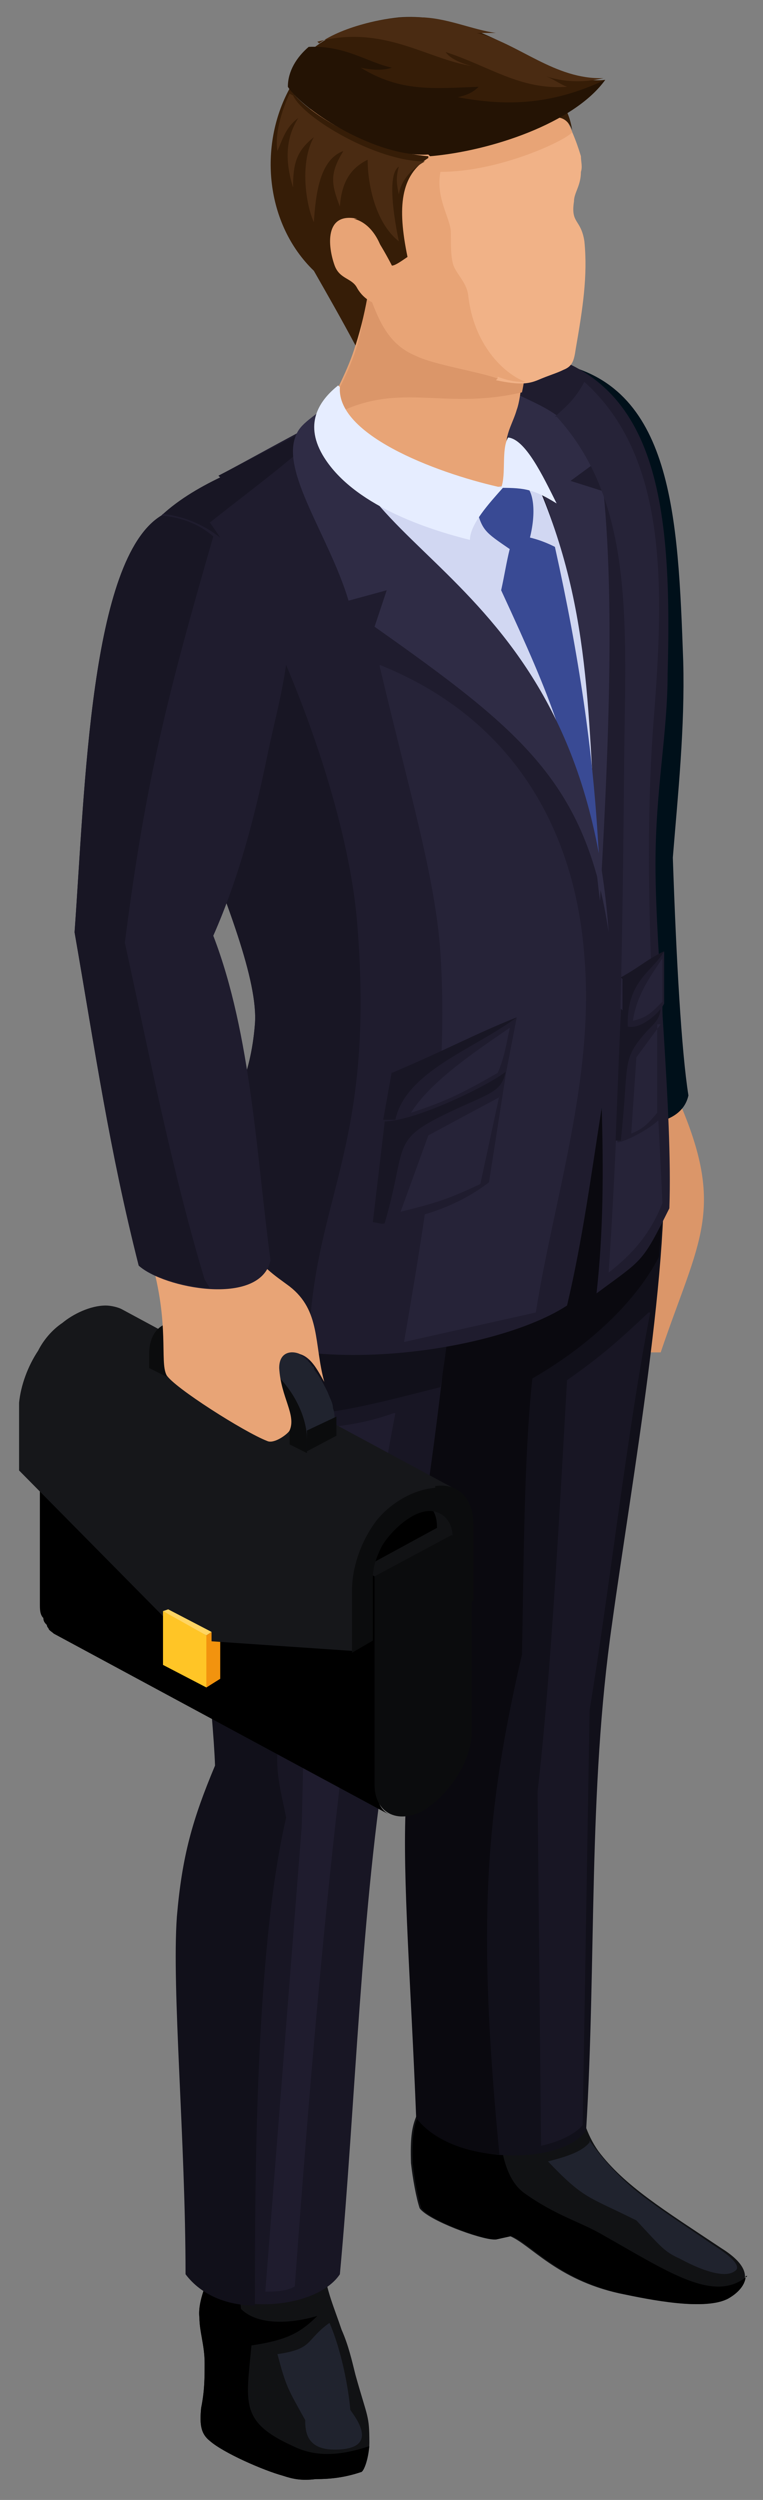 <?xml version="1.0" encoding="UTF-8"?>
<svg id="_レイヤー_1" data-name="レイヤー_1" xmlns="http://www.w3.org/2000/svg" width="44" height="144" version="1.1" viewBox="0 0 44 144">
  <rect x="0" y="0" width="44" height="144" fill="#808080" stroke="none"/>
  <!-- Generator: Adobe Illustrator 29.3.1, SVG Export Plug-In . SVG Version: 2.1.0 Build 151)  -->
  <defs>
    <style>
      .st0 {
        fill: #ffc526;
      }

      .st0, .st1, .st2, .st3, .st4, .st5, .st6, .st7, .st8, .st9, .st10, .st11, .st12, .st13, .st14, .st15, .st16, .st17, .st18, .st19, .st20, .st21, .st22, .st23, .st24, .st25, .st26 {
        fill-rule: evenodd;
      }

      .st1 {
        fill: #d1d7f2;
      }

      .st2 {
        fill: #181624;
      }

      .st3 {
        fill: #8c491f;
      }

      .st4 {
        fill: #0a090f;
      }

      .st5 {
        fill: #e6edff;
      }

      .st6 {
        fill: #241304;
      }

      .st7 {
        fill: #262338;
      }

      .st8 {
        fill: #e8a476;
      }

      .st9 {
        fill: #2f2c45;
      }

      .st10 {
        fill: #8f4c22;
      }

      .st11 {
        fill: #ffd563;
      }

      .st12 {
        fill: #11101a;
      }

      .st14 {
        fill: #783c18;
      }

      .st15 {
        fill: #111214;
      }

      .st16 {
        fill: #361d07;
      }

      .st17 {
        fill: #20232e;
      }

      .st18 {
        fill: #f1b287;
      }

      .st19 {
        fill: #4a2b12;
      }

      .st20 {
        fill: #00101a;
      }

      .st21 {
        fill: #16171a;
      }

      .st22 {
        fill: #db9669;
      }

      .st23 {
        fill: #f2930e;
      }

      .st24 {
        fill: #394a94;
      }

      .st25 {
        fill: #0b0c0d;
      }

      .st26 {
        fill: #1f1c2e;
      }
    </style>
  </defs>
  <path class="st22" d="M39.1,63.3c2.8,6.4,1.2,8.1-1,14.6h-2.5c0,0-.2-10.2-.2-10.2l-.2-4,3.8-.4Z"/>
  <path class="st20" d="M32,20.9c-6.9,4.2-1.9,34.5.1,42.5,1.4,1.3,7,2.4,7.6-.3-.4-2.5-.7-7.8-.9-13.7.3-3.7.7-7.5.6-11.3-.3-8.4-.6-16-7.4-17.2Z"/>
  <path class="st15" d="M12.3,130.5c-.5,1.2-.9,2.2-.8,3,0,.8.3,1.6.3,2.6,0,.9,0,1.6-.2,2.6-.1,1,0,1.5.5,1.9.8.7,3.1,1.7,4.2,2,.6.2,1.1.3,1.9.2.9,0,1.7-.1,2.6-.4.2,0,.5-.9.5-1.7,0-1.6-.1-1.4-.8-3.9-.2-.8-.4-1.7-.8-2.6-.4-1.2-.9-2.3-1-3.5l-4.9-.2h-1.5Z"/>
  <path class="st13" d="M12.3,130.5c-.5,1.2-.9,2.2-.8,3,0,.8.3,1.6.3,2.6,0,.9,0,1.6-.2,2.6-.1,1,0,1.5.5,1.9.8.7,3.1,1.7,4.2,2,.6.2,1.1.3,1.9.2.9,0,1.7-.1,2.6-.4.2,0,.4-.8.5-1.5h0c-1.5.5-3,.7-4.4,0-3.1-1.4-2.7-2.5-2.4-5.8,2-.3,2.8-.7,3.8-1.7-1.7.5-3.5.5-4.4-.4l-.3-2.6h-1.3Z"/>
  <path class="st15" d="M33.1,120.3c.5,1.7.7,2.6,1.4,3.6,1.5,2,3.8,3.4,7.1,5.6,1.6,1,1.9,2,.3,2.9-1.3.7-4.3.1-6.2-.3-3.6-.8-5.1-2.8-6.3-3.3l-.9.2c-.8,0-3.8-1.1-4.3-1.8-.2-.6-.4-1.7-.5-2.6-.1-2.8.4-2.5,1.2-4.8,2.8.2,5.5.3,8.2.4Z"/>
  <path class="st13" d="M43,131.1c0,.4-.3.9-1,1.3-1.3.7-4.3.1-6.2-.3-3.6-.8-5.1-2.8-6.3-3.3l-.9.2c-.8,0-3.8-1.1-4.3-1.8-.2-.6-.4-1.7-.5-2.6-.1-2.8.4-2.5,1.2-4.8,1.2,0,2.4.2,3.6.2.2,1.9,0,5.1,1.6,6.3,1.8,1.3,3.3,1.7,4.5,2.4,3.9,2.2,6.5,4,8.4,2.4Z"/>
  <path class="st12" d="M38.2,65.6c.6,6.6-1.8,19.9-2.9,27.9-1.4,9.7-.9,19.4-1.5,29.2-1.3,2-7.6,2.1-9.7-.7-.3-7.7-.8-13.8-.6-18,.2-3.5.4-5.5,1.6-8.7-1-6.7-2.6-19.5-2.2-26.9l6.7-2.5,3.6-2.7,5.1,2.5Z"/>
  <path class="st4" d="M38.2,65.6c.2,2,0,4.3-.2,6.8-1.5,2.9-4.5,5.4-7.3,7-.5,4.6-.5,11.2-.6,15.9-2.1,9.1-2.6,15.4-1.3,28.8-1.9-.1-3.8-.8-4.8-2.1-.3-7.7-.8-13.8-.6-18,.2-3.5.4-5.5,1.6-8.7-1-6.7-2.6-19.5-2.2-26.9l6.7-2.5,3.6-2.7,5.1,2.5Z"/>
  <path class="st2" d="M26.1,69.1c.4,6.6-2.4,23.2-3.7,31.1-1.6,9.7-1.9,21.1-2.8,30.8-1.4,2.1-6.8,2.5-8.8,0,0-7.7-.8-16.4-.5-20.6.3-3.5.9-5.6,2.2-8.7-.2-6.1-3.7-30.6,1.2-34.7l7.4-.5,5,2.6Z"/>
  <path class="st12" d="M26.1,69.1c.2,2.7,0,6.6-.7,10.8-2.8.7-6,1.6-8.5,1.6-.1,4.6-.5,14.3-.9,19.4-.1,1.4.3,2.7.5,3.8-1.8,7.7-1.8,21.4-1.8,28.1-1.6,0-3.1-.6-4-1.8,0-7.7-.8-16.4-.5-20.6.3-3.5.9-5.6,2.2-8.7-.2-6.1-3.7-30.6,1.2-34.7l7.4-.5,5,2.6Z"/>
  <path class="st26" d="M12.6,27.4c3.1-1.6,13.7-7.8,16.8-7.4,8.3,1.1,9.4,8.2,9.1,18.8,0,3.5-.7,6.6-.7,11,0,5.2,1,14.2.8,19.8-1.6,3.2-1.5,2.9-4.2,4.9.4-3.6.4-7,.3-10.7-.6,3.8-1.1,7.6-2,11.4-4.6,3-17.8,4.6-22-.2,0-9.7,3.5-9.8,4-16,.4-5-7.4-18.4-7.3-25.3,0-3.1,2.8-5,5.3-6.2Z"/>
  <path class="st2" d="M12.6,27.4l6.6-3.4c-1,1.5-4.2,3.8-7.1,6.1,3.5,4.8,7.9,15.6,8.5,23.1,1.1,13.5-2.8,15.9-2.8,25.2-2.9-.4-5.5-1.5-7.1-3.4,0-9.7,3.5-9.8,4-16,.4-5-7.4-18.4-7.3-25.3,0-3.1,2.8-5,5.3-6.2Z"/>
  <path class="st9" d="M30,22.8c2.4,1.1,2.7,1.4,4.4,3.8l-1.5,1.1,1.9.6c.7,7,.2,16.5-.2,23.6-.9-7-.8-17.2-3.3-23.4-.6-1.6-1.4-2.5-2.4-3.9-.3-.4.7-2,1.1-1.8Z"/>
  <path class="st8" d="M18.9,23.7c-.2,2.5,7.2,5.8,10,4.5.3-.1.5-.7.6-.9-.2-.6-.3-1-.3-1.7,0-.7.4-1.3.6-2,.3-.8.3-2.6.9-4.6l-8.4-3.4-1.8-.9c.9,3.9,0,5.7-1.7,9Z"/>
  <path class="st22" d="M18.9,23.7c0,.1,0,.3,0,.4,4-2.3,6.5-.4,11.2-1.5.2-.9.3-2.2.7-3.6l-8.4-3.4-1.8-.9c.9,3.9,0,5.7-1.7,9Z"/>
  <path class="st18" d="M28.7,21.8c-1.1-.4-3.7-.8-4.7-1.3-2.2-.9-2.4-3.1-3.5-5.6-2.1-.9-2.9-1.7-3.3-2.7-.9-2.5,0-5.5,1.8-7.4,1.5-1.7,3.6-2.4,6-2.4,4.8,0,7.4,2.9,8.5,6.6,0,.3.1.6,0,.9,0,.8-.4,1.2-.4,1.7-.2,1.3.4,1,.6,2.3.2,2-.1,3.9-.5,6.2-.1.7-.2,1-.7,1.2-.4.2-.8.3-1.5.6-.5.2-1,.3-2.4,0Z"/>
  <path class="st8" d="M28.7,21.8c-1.1-.4-3.7-.8-4.7-1.3-2.2-.9-2.4-3.1-3.5-5.6-2.1-.9-2.9-1.7-3.3-2.7-.9-2.5,0-5.5,1.8-7.4,1.5-1.7,3.6-2.4,6-2.4,4.2,0,6.7,2.2,8,5.2-.2.4-4.1,2.3-7.6,2.3-.3,1.5.6,2.7.6,3.5,0,.7,0,1.3.1,1.7.1.6.8,1.1.9,1.9.3,2.8,2,4.5,3.3,5-.4,0-.8,0-1.6-.3Z"/>
  <path class="st16" d="M31.4,6.8c.5,0,1.2-.3,1.6.7-.3-1.7-.9-1.8-2-2l.4,1.2Z"/>
  <path class="st16" d="M24.7,9c-3.4-.3-7.1-2.5-8-3.9-1.8,3.3-1.4,7.8,1.4,10.5.8,1.4,1.6,2.8,2.4,4.3.7-2.2.9-4,1.1-6.1v-.2c.3.4.8,1.3,1,1.7.2,0,.6-.3.9-.5-.6-2.9-.4-4.7,1.2-5.7Z"/>
  <path class="st16" d="M24.9,8.9c3.5-.3,8.2-1.8,10-4.3-3.2.4-6.8-4-11.9-3.6-2.9.3-6.1,1.7-6.2,4,1,1.2,5.2,4,8.2,3.8Z"/>
  <path class="st6" d="M24.8,9c3.5-.3,8.3-1.9,10.1-4.4,0,0,0,0,0,0-3.2,1.5-5.8,1.5-8.5,1,.4-.1.8-.2,1.2-.6-2.7.1-4.5.3-6.8-1.1.5.1,1.2.2,1.8,0-1.4-.3-2.7-1.3-4.8-1.2-.7.6-1.2,1.4-1.2,2.3.9,1.4,5.2,4.1,8.1,3.9Z"/>
  <path class="st8" d="M20.6,12.6c-1.9-.4-1.7,1.6-1.3,2.7.3.8,1,.7,1.3,1.3.4.7,1.1,1,1.6,1,1.1-.1.2-1.6,0-2.2,0-1-.6-2.5-1.8-2.8Z"/>
  <path class="st19" d="M16.7,5.4c-.3.6-.9,2.2-.7,3.3.3-.7.5-1.4,1.2-1.9-.7,1.1-.8,2.4-.3,4,0-1.4.2-2.1,1.2-2.9-.8,1.4-.5,3.8,0,4.9.1-1.5.3-3.6,1.7-4.1-.8,1.3-.7,1.9-.2,3.2.1-1.4.6-2.2,1.6-2.7,0,1.3.4,3.6,1.8,4.7-.1-.5-.8-3.8,0-4.3-.2.7-.1,1.1,0,1.6.1-.7.6-1.4,1.5-1.9-2.8,0-7-2.5-7.6-3.8Z"/>
  <path class="st19" d="M18.4,2.5c1.4-1,4-1.6,5.8-1.5,1.5,0,3,.7,4.4.9-.5,0-.6,0-1.1,0,2.4.6,4.5,2.7,7.3,2.6-1.2.3-2.4.2-3.3-.1.5.2.7.4,1.2.6-2.7.2-4.5-1.2-7-2,.2.3.7.6,1.5.8-2.6-.4-5.1-2.4-8.9-1.4Z"/>
  <path class="st1" d="M20.2,24.8c-.7,10.3,11.2,9.7,14.3,25.1-.7-8.6-.2-15-4-23.1l-.9,1.1-2.5.4-7-3.6Z"/>
  <path class="st24" d="M29.4,31.6c-.2.8-.3,1.5-.5,2.4,3.1,6.7,3.7,8.4,5.5,16.1,0-1.3.2-.3.1-1.4-.3-5.4-1.1-10.9-2.5-17.2-.8-.4-1.3-.5-1.7-.6-.2,0-.2,0-.6,0l-.4.6Z"/>
  <path class="st24" d="M27.4,29c.4,1.6.5,1.6,2.1,2.7l1-.5c.5-1.8.2-3-.2-3.2-1.4,0-1.9.1-2.9,1.1Z"/>
  <path class="st5" d="M28.9,28.1c.3-.8,0-2.2.4-2.9,1,.1,2,2.2,2.8,3.8-1.3-.8-1.8-.9-3.2-.9Z"/>
  <path class="st9" d="M19.4,22.9c-1.1,1-2,1.4-2.3,2.1-1,2.1,1.9,5.9,3,9.6l2.2-.6-.7,2.1c8.5,6,12.2,9,13.5,17.6-1.5-21.3-16.3-21.6-15.6-30.8Z"/>
  <path class="st17" d="M19,133.8c-1.4,1-.9,1.5-3,1.8.5,1.9.6,2,1.6,3.8,0,.7.1,1.7,1.7,1.7,2.9,0,.9-2.2.9-2.3-.1-1.2-.5-3.4-1.2-5Z"/>
  <path class="st26" d="M22.7,81.4c-1.7.6-2.8.7-4.4.9-.7,8.8-.7,14.8-.9,22.9l-2.1,26.8c.5,0,1.2,0,1.7-.3,1.2-16.4,2.7-34.1,5.8-50.3Z"/>
  <path class="st17" d="M34,123.4c-.4.5-1.2.8-2.4,1.1,2.1,2.2,2.3,2,5.1,3.4,1.4,1.5,1.6,1.8,2.5,2.2,1.1.6,2.6,1.2,3.2.7.3-.2,0-.7-1.3-1.5-1.3-.9-2.7-1.8-3.9-2.7-1.2-.9-2.3-2-3.2-3.3Z"/>
  <g>
    <path class="st13" d="M26,86.7c0-.6-.2-1-.5-1.2,0,0,0,0-.1,0l-18.6-10.1c0,.2,0,.6,0,.9v4.4s13.9,13.2,13.9,13.2l5.4-2.8v-4.4Z"/>
    <polygon class="st15" points="26.5 87.3 20.8 90.4 21.6 90.9 27.2 87.8 26.5 87.3"/>
    <polygon class="st15" points="21.3 91.3 22.3 90.8 22.3 90.3 3.2 80 2.3 80.4 21.3 91.3"/>
    <path class="st13" d="M21.8,102.8v-9.1c0,0-.2-2.9-.2-2.9l-19.3-10.4v12c0,.3,0,.6.2.8,0,.2.1.3.2.4,0,0,0,.1.1.2,0,.1.2.2.3.3l19.3,10.4c-.5-.3-.7-.8-.7-1.7Z"/>
    <path class="st25" d="M27.2,87.8l-5.6,3v12c0,1.6,1.3,2.3,2.8,1.5h0c1.5-.9,2.8-2.9,2.8-4.5v-12Z"/>
    <path class="st15" d="M24,85.3c1.3-.2,2.4.5,2.4,2.1v1.2s-1.2-.6-1.2-.6c0-.7-.2-1.1-.6-1.3-1.2-.7-2.8,1-3.2,1.8-.3.6-.5,1.2-.5,1.8v1.2c0,0-1.3.7-1.3.7v-1.2c0-1.3.5-2.8,1.4-4,.8-1,1.7-1.6,3-1.8Z"/>
    <polygon class="st23" points="11.9 94.2 12.7 93.7 12.7 96.7 11.9 97.2 11.8 95.5 11.9 94.2"/>
    <path class="st21" d="M7,75.4c-.2-.1-.6-.2-.9-.2-.9,0-1.9.5-2.5,1-.6.4-1.1,1-1.4,1.6-.6.9-1,2-1.1,3,0,.1,0,.2,0,.3v3.6s8.8,8.9,8.8,8.9l1.7.9,8.8.6h0c0,0,0-1.7,0-1.7,0-1,.4-3.9,1-4.8.7-1.3,3.3-3.6,4.9-2.8l-19.3-10.4Z"/>
    <path class="st25" d="M25.1,85.6c1.3-.2,2.2.7,2.2,2.2v4.4s-1.2.7-1.2.7v-4.4c0-.6-.3-1.1-.7-1.3-1.2-.7-2.9,1-3.4,1.9-.3.6-.5,1.2-.5,1.8v3.6s-1.2.7-1.2.7v-3.6c0-1.3.5-2.8,1.4-4,.8-1,2.1-1.8,3.4-1.9Z"/>
    <polygon class="st23" points="11.9 94.2 12.2 94 12.2 97 11.9 97.2 11.8 95.5 11.9 94.2"/>
    <polygon class="st11" points="9.4 92.8 10.9 93.7 11.9 94.2 12.2 94 9.7 92.7 9.4 92.8"/>
    <polygon class="st0" points="9.4 92.8 11.9 94.2 11.9 97.2 9.4 95.9 9.4 92.8"/>
    <g>
      <path class="st14" d="M11.3,77.4c0,0,0-.1,0-.2,0,0,0,0,0,0,0,0,0,0,0-.1,0,0,0,0,0,0,0,0,0,0,0-.1,0,0,0,0,0,0,0,0,0,0,0-.1,0,0,0,0,.1-.1,0,0,0,0,0,0,0,0,0,0,.2-.1l-1.7.9c0,0-.1,0-.2.1,0,0,0,0,0,0,0,0,0,0-.1.1,0,0,0,0,0,0,0,0,0,0,0,.1,0,0,0,0,0,0,0,0,0,0,0,0,0,0,0,0,0,0,0,0,0,0,0,0,0,0,0,0,0,0,0,0,0,0,0,0,0,0,0,0,0,0,0,0,0,0,0,0,0,0,0,0,0,0,0,0,0,0,0,0,0,0,0,0,0,0,0,0,0,0,0,0,0,0,0,0,0,0,0,0,0,0,0,0,0,0,0,0,0,0,0,0,0,0,0,0h0s0,.8,0,.8l1.7-.9v-.8c0,0,0-.1,0-.2,0,0,0,0,0,0Z"/>
      <path class="st3" d="M13,75.6s0,0-.1,0c0,0,0,0,0,0,0,0,0,0,0,0,0,0,0,0,0,0,0,0,0,0-.1,0,0,0,0,0-.1,0,0,0,0,0,0,0,0,0,0,0,0,0,0,0,0,0,0,0,0,0,0,0-.1,0,0,0,0,0,0,0,0,0,0,0,0,0,0,0,0,0,0,0,0,0,0,0-.1,0,0,0,0,0,0,0,0,0,0,0,0,0,0,0,0,0,0,0,0,0,0,0-.1,0,0,0,0,0,0,0,0,0,0,0,0,0,0,0,0,0,0,0,0,0-.1,0-.2,0,0,0,0,0,0,0,0,0,0,0,0,0,0,0-.1,0-.2,0,0,0,0,0,0,0,0,0-.1,0-.2,0l-1.7.9c.7-.1,1.4,0,2,.4l1-.6.7-.5s0,0,0,0Z"/>
      <path class="st17" d="M17.5,82.3s.1,0,.1,0c0,.1,0,.2,0,.3,0,0,0,0,0,0,0,0,0,.2,0,.3l1.7-.9s0,0,0-.1c0-.3,0-.5-.1-.8,0,0,0,0,0,0,0,0,0,0,0,0,0,0,0,0,0,0,0-.3-.2-.6-.3-.9-.2-.4-.4-.8-.7-1.2,0,0-.1-.1-.1-.2,0,0,0-.1-.1-.1-.1-.3-1-.9-1.3-1,0,0,0,0,0,0l-.8.4-.9.6c1.4.8,2.3,2.3,2.6,3.8Z"/>
      <path class="st25" d="M14.9,78.4l-3.5-1.9c-1.5-.8-2.8-.2-2.8,1.5v.8s1,.5,1,.5v-.8c0-1,.8-1.5,1.8-.9l3.5,1.9c1,.5,1.8,1.8,1.8,2.9v.8s1,.5,1,.5v-.8c0-1.6-1.2-3.6-2.7-4.4Z"/>
      <path class="st25" d="M17.7,82.8v.8s1.7-.9,1.7-.9v-.8s0,0,0-.1c0,0,0,0,0-.1,0,0,0,0,0,0,0,0,0,0,0,0,0,0,0,0,0,0,0,0,0,0,0-.1l-1.7.8h0c0,.1,0,.2,0,.3,0,0,0,0,0,0,0,0,0,.2,0,.3Z"/>
      <polygon class="st10" points="13.1 75.6 11.3 76.6 14.9 78.5 16.6 77.5 13.1 75.6"/>
    </g>
  </g>
  <path class="st5" d="M19.6,22.3c-.2,2.9,6.1,5.1,9.4,5.8-.8.9-1.9,2.1-1.9,3-2.4-.6-6.8-2-8.5-4.9-1.1-1.9-.1-3.2.9-4Z"/>
  <path class="st8" d="M8.7,72.5c1.1,3.8.5,5.9.9,6.7.4.7,4.5,3.3,5.8,3.8.4.2,1.2-.4,1.3-.6.4-.9-.5-1.9-.6-3.6,0-1,.8-1,1.2-.8.7.2,1.1,1.1,1.4,1.6-.6-2.2-.2-4.1-2-5.5-.8-.6-1.8-1.2-2.4-2.5l-5.6.8Z"/>
  <path class="st26" d="M9.3,29.7c-4.1,2.5-4.4,15.7-5,24,1.2,6.9,2,12.5,3.7,19.2,1.4,1.3,7,2.4,7.6-.3-.8-5.9-1.1-13-3.3-18.7,1.5-3.4,2.4-6.9,3.1-10.3.4-2,1.1-4.4,1.2-6.4-1.1-3-3-7.1-7.2-7.6Z"/>
  <path class="st2" d="M9.3,29.7c-4.1,2.5-4.4,15.7-5,24,1.2,6.9,2,12.5,3.7,19.2.7.6,2.5,1.2,4.1,1.3l-.3-.5c-1.9-6.3-3.2-13-4.6-19.4,1.2-9.4,2.5-14.4,5.1-23.4-.8-.7-1.8-1.1-3-1.2Z"/>
  <path class="st2" d="M37.4,75.6c-1.7,1.6-2.7,2.5-4.7,3.9-.4,6.9-.9,16.8-1.7,23.7l.2,20.4c1.4-.3,2.2-.9,2.4-1.2l.4-23.9c1.1-6.6,2.2-16.3,3.5-22.9Z"/>
  <path class="st7" d="M21.9,38.4c1.7,7.2,3.2,12.1,3.5,16.5.4,6.4-.3,12-2.1,22.4l7.6-1.7c1-6.4,3.4-13.5,2.8-20.5-.5-6.9-3.8-13.6-11.8-16.8Z"/>
  <path class="st26" d="M22.4,62.8c3.3-1.4,4.2-1.8,7-2.4l-1.2,7.7c-1.8,1.4-4.4,2.3-6.7,2.3l.9-7.6Z"/>
  <path class="st2" d="M22.4,62.8c3.3-1.4,4.2-1.8,7-2.4-.4,2.3-.2,2.2-2.7,3.3-4.4,2-3.1,1.9-4.5,6.7,0,.2-.5,0-.7,0l.9-7.6Z"/>
  <path class="st7" d="M32.1,24c4.4,4.8,4,11.7,3.9,19.2-.1,10.8-.2,19.5-.9,30.1,1.3-1,2.4-2.2,3.1-4-.4-9-1.2-19-.5-27.9.6-7.6.8-15.1-4-19.4-.5.9-.9,1.3-1.7,2Z"/>
  <path class="st26" d="M22.6,61.8c3.3-1.4,4.7-2.2,7.2-3.2l-.6,3.1c-.8.7-5.2,2.9-7.1,2.9l.5-2.8Z"/>
  <path class="st2" d="M22.6,61.8c3.3-1.4,4.7-2.2,7.2-3.2-2.4,1.8-6.4,3.1-7,5.9-.2,0-.5,0-.7,0l.5-2.8Z"/>
  <g>
    <path class="st26" d="M35.9,58.2c1.1-1.2,1.4-1.4,2.3-1.9v8c-.6.7-2.2,1.5-2.6,1.5l.3-7.6Z"/>
    <path class="st2" d="M35.9,58.2c1.1-1.2,1.4-1.4,2.3-1.9-.1,2.3,0,2.2-.9,3.1-1.5,1.7-1,1.7-1.5,6.3,0,0-.2,0-.3,0l.3-7.6Z"/>
    <path class="st7" d="M38.1,59l-1.4,1.9-.3,4.4c.7-.3.9-.5,1.5-1.2v-5.1Z"/>
  </g>
  <path class="st7" d="M28.8,63.2l-4.1,2.2-1.6,4.4c2-.5,2.7-.7,4.6-1.6l1.1-5.1Z"/>
  <path class="st7" d="M29.4,59.2c-1.9,1.3-4.6,3.1-5.7,4.9,2.1-.7,2.9-1.1,5-2.3.4-.9.5-1.7.7-2.6Z"/>
  <g>
    <path class="st26" d="M35.8,56.3c1.1-.6,1.6-1.1,2.5-1.5v3c-.2.5-1.6,1.8-2.4,1.2v-2.7Z"/>
    <path class="st2" d="M35.8,56.3c1.1-.6,1.6-1.1,2.5-1.5-.7,1.2-2.2,1.7-2.1,4.4,0,0-.2,0-.3-.1v-2.7Z"/>
    <path class="st7" d="M38.2,55.2c-.6.9-1.5,2.1-1.7,3.6.8-.2,1-.4,1.7-1.1,0-.8,0-1.6,0-2.5Z"/>
  </g>
</svg>